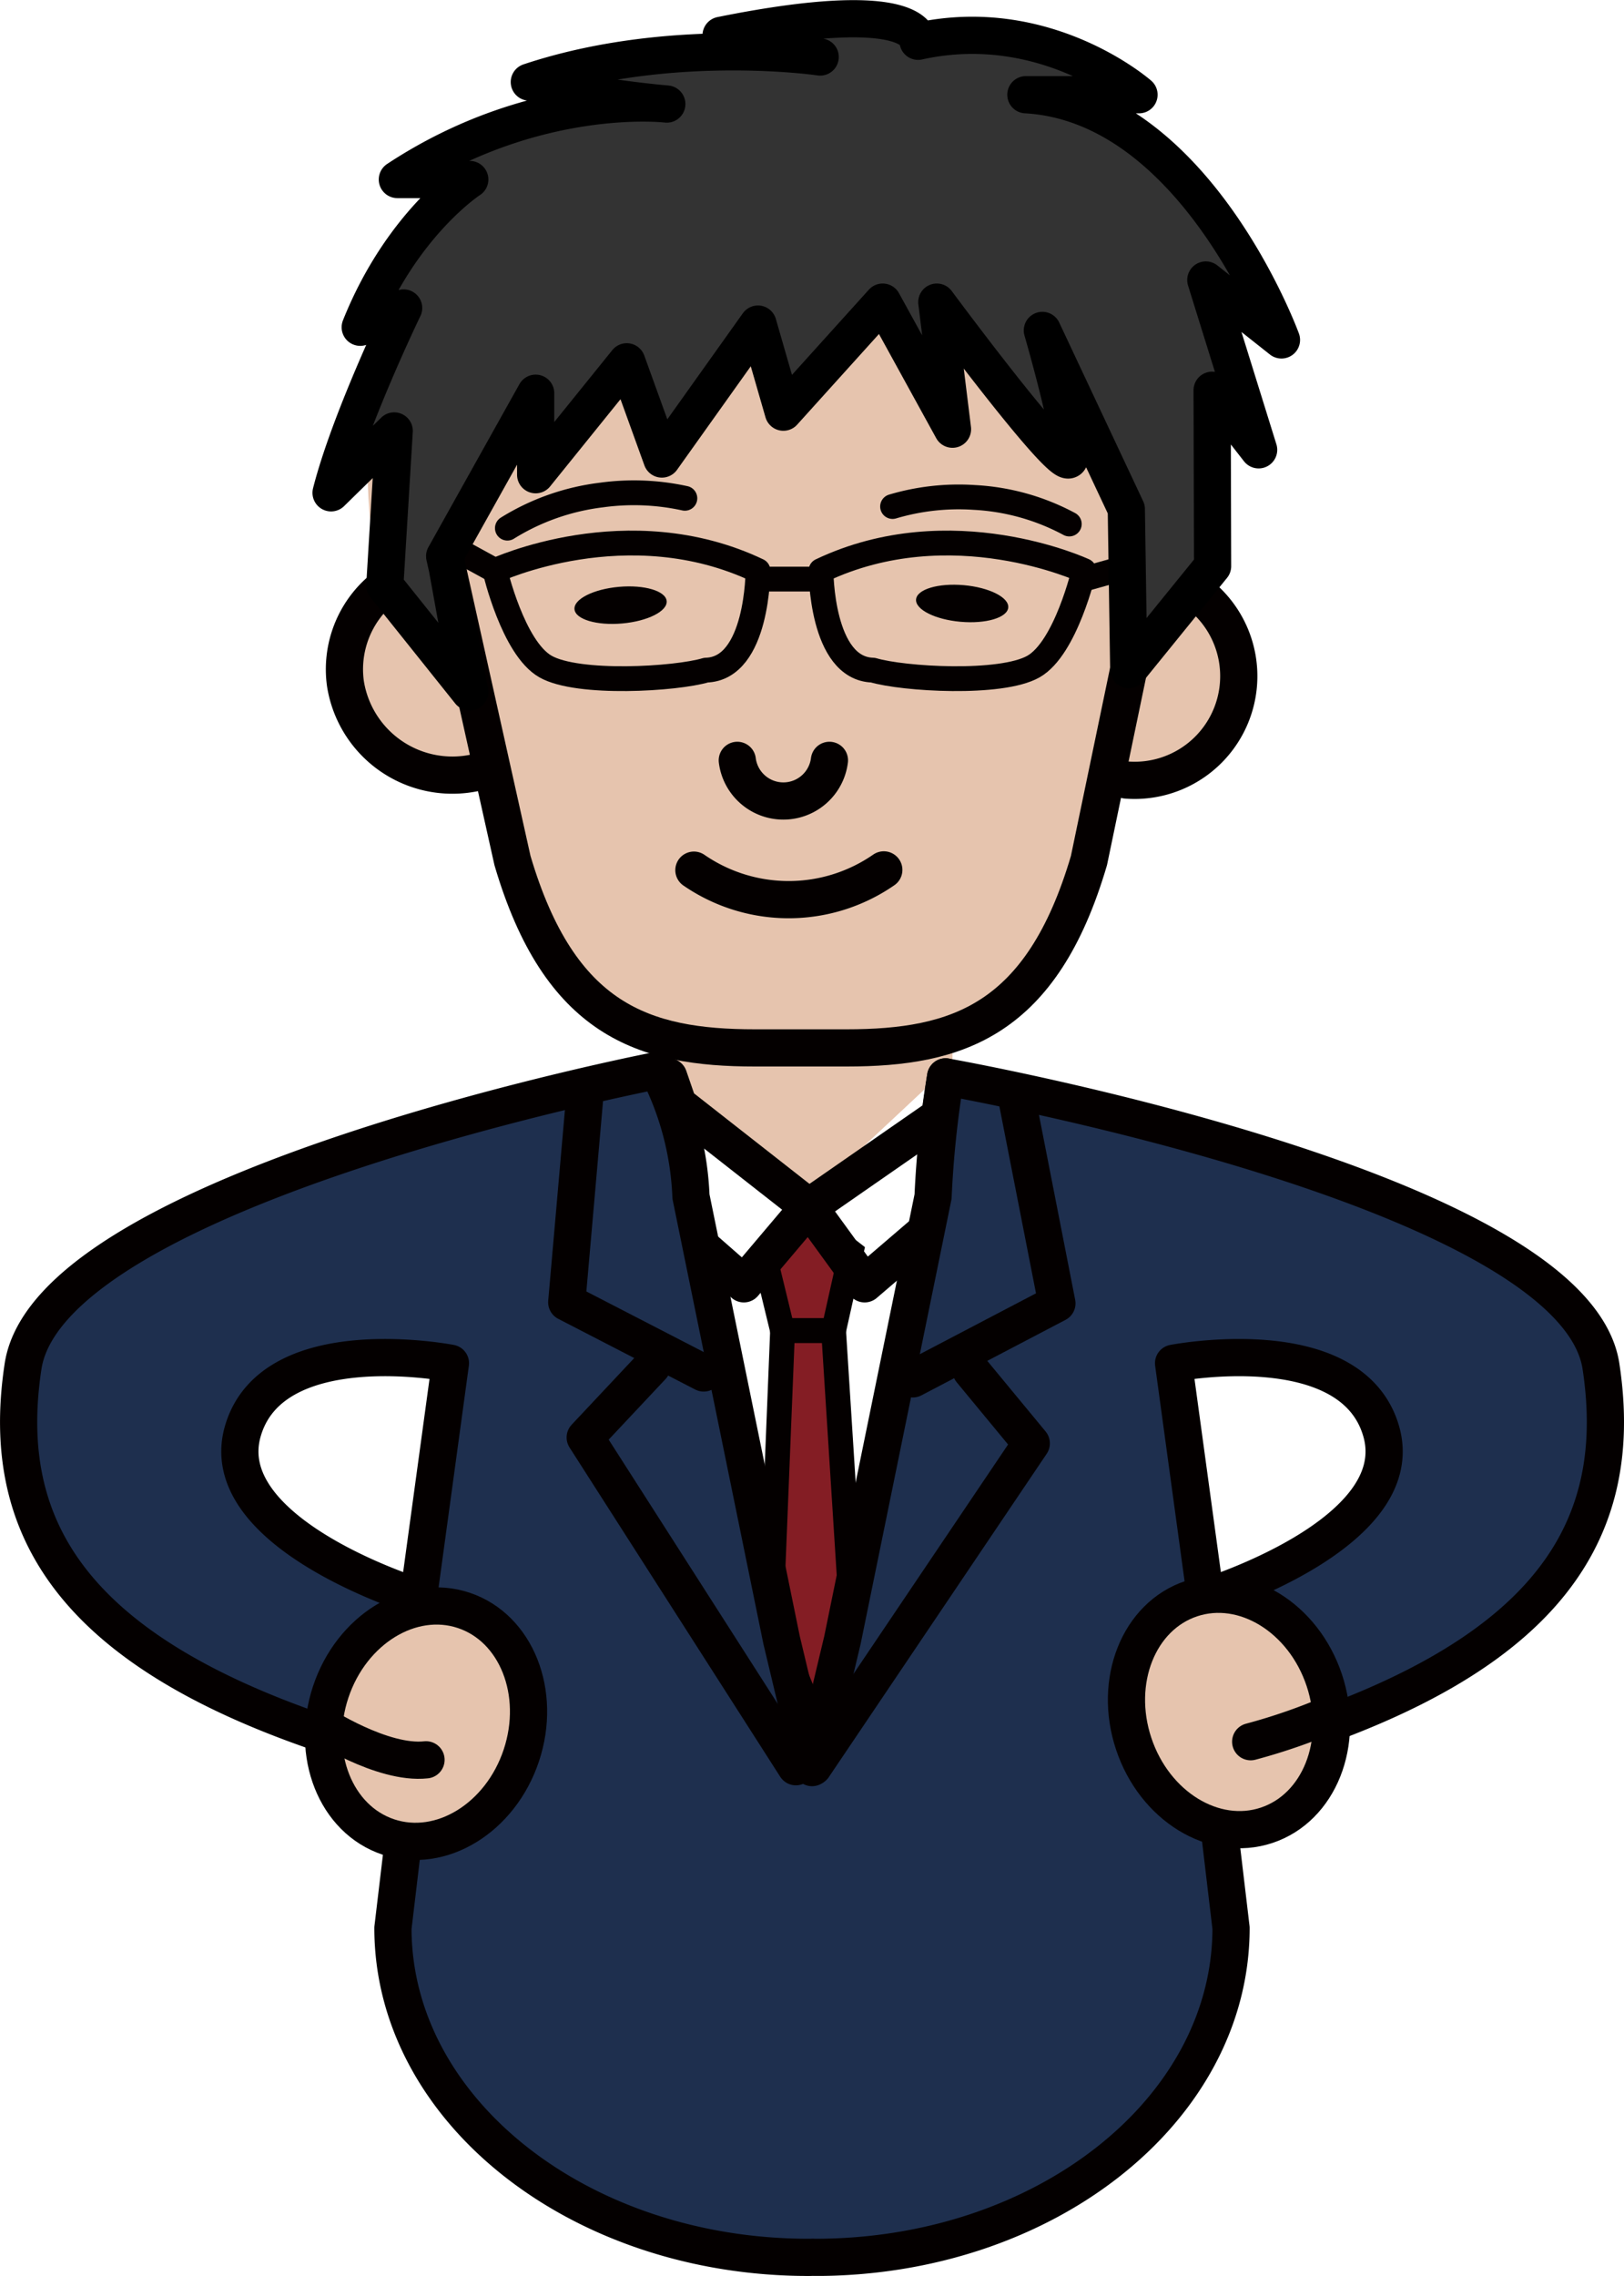 <svg id="レイヤー_1" data-name="レイヤー 1" xmlns="http://www.w3.org/2000/svg" viewBox="0 0 130.972 183.459"><defs><style>.cls-1,.cls-7{fill:#e6c4ae;}.cls-2{fill:#841d24;stroke-miterlimit:10;}.cls-2,.cls-4,.cls-5,.cls-6,.cls-7{stroke:#040000;}.cls-2,.cls-5{stroke-width:2px;}.cls-3{fill:#040000;}.cls-4,.cls-5{fill:none;}.cls-4,.cls-5,.cls-6,.cls-7,.cls-8{stroke-linecap:round;stroke-linejoin:round;}.cls-4,.cls-6,.cls-7,.cls-8{stroke-width:3px;}.cls-6{fill:#1e2f4e;}.cls-8{fill:#333;stroke:#000;}</style></defs><title>avator_teduka</title><path class="cls-1" d="M323.568,378.7c.575-2.261,5.053-4.558,4.651-6.766,0,0,3.781-21.4-2.173-25.994s-25.934-3.769-43.173-4.508c-27.409-1.175-20.974,33.15-20.974,33.15-.15,1.369,6.479,4.143,6.921,5.484,6.212,18.836,2.65,28.063,16.181,32.668h-.01l-.46,2.159,12.319,10.821,11.578-10.821v-2.159l2.114-.276C320.929,402.826,319.761,393.673,323.568,378.7Z" transform="translate(-231.611 -329.186)"/><path class="cls-1" d="M266.4,374.766a8.393,8.393,0,0,0-6.911,9.653,8.732,8.732,0,0,0,11.724,6.568" transform="translate(-231.611 -329.186)"/><path class="cls-1" d="M326,375a8.4,8.4,0,1,1-5.075,16" transform="translate(-231.611 -329.186)"/><polygon class="cls-2" points="61.627 101.157 63.112 107.262 67.227 107.262 68.641 100.932 65.229 98.294 61.627 101.157"/><polygon class="cls-2" points="68.641 129.488 65.771 138.945 62.19 130.176 63.112 107.262 67.227 107.262 68.641 129.488"/><ellipse class="cls-3" cx="281.659" cy="377.966" rx="3.732" ry="1.482" transform="translate(-263.929 -302.799) rotate(-5.073)"/><ellipse class="cls-3" cx="309.369" cy="377.966" rx="1.482" ry="3.732" transform="matrix(0.088, -0.996, 0.996, 0.088, -326.083, 323.516)"/><path class="cls-4" d="M302.887,399.308a13.473,13.473,0,0,1-15.314.021" transform="translate(-231.611 -329.186)"/><path class="cls-4" d="M291.072,390.478a3.745,3.745,0,0,0,7.431,0" transform="translate(-231.611 -329.186)"/><path class="cls-5" d="M317.846,371.425a18.163,18.163,0,0,0-7.659-2.14,18.736,18.736,0,0,0-6.592.731" transform="translate(-231.611 -329.186)"/><path class="cls-5" d="M272.53,371.76a18.612,18.612,0,0,1,7.6-2.673,19.193,19.193,0,0,1,6.714.266" transform="translate(-231.611 -329.186)"/><path class="cls-4" d="M266.647,374.818a8.4,8.4,0,0,0-7.181,9.454,8.733,8.733,0,0,0,11.534,6.9" transform="translate(-231.611 -329.186)"/><path class="cls-4" d="M324.337,375.379a8.4,8.4,0,0,1-1.891,16.684" transform="translate(-231.611 -329.186)"/><polyline class="cls-4" points="76.263 86.805 75.808 89.951 65.229 97.294 54.699 89.044 53.928 86.805"/><polyline class="cls-4" points="77.408 89.408 80.065 94.63 69.731 103.488 65.229 97.294 59.988 103.488 50.207 94.925 53.05 89.044"/><line class="cls-4" x1="65.136" y1="143.759" x2="65.136" y2="181.959"/><path class="cls-6" d="M360.725,439.318c-2.187-14.367-52.852-23.327-52.852-23.327a81.184,81.184,0,0,0-1.012,9.647l-7.309,35.752L297.1,471.669l-2.455-10.279-7.309-35.752a24.411,24.411,0,0,0-2.673-10.171s-49,9.484-51.191,23.851c-2.136,14.038,4.893,24.794,31.434,31.794L263.3,484.6c0,14.662,15.008,26.549,33.52,26.549.093,0,.184,0,.276-.006s.183.006.275.006c18.513,0,33.521-11.887,33.521-26.549l-1.6-13.484C355.831,464.112,362.861,453.356,360.725,439.318ZM251.19,444.567c2.379-8.293,16.747-5.492,16.747-5.492l-2.576,18.857S248.811,452.86,251.19,444.567Zm77.643,13.365-2.576-18.857s14.368-2.8,16.747,5.492S328.833,457.932,328.833,457.932Z" transform="translate(-231.611 -329.186)"/><polyline class="cls-4" points="47.196 87.981 45.707 104.975 56.752 110.674"/><polyline class="cls-4" points="52.586 110.132 47.196 115.872 64.187 142.414"/><polyline class="cls-4" points="81.994 88.509 85.238 105.063 73.614 111.15"/><polyline class="cls-4" points="78.317 110.474 83.17 116.348 65.596 142.414"/><ellipse class="cls-7" cx="330.727" cy="467.183" rx="8.101" ry="9.626" transform="translate(-362.158 -200.922) rotate(-18.398)"/><ellipse class="cls-7" cx="265.969" cy="468.131" rx="9.626" ry="8.101" transform="translate(-493.789 243.568) rotate(-71.602)"/><path class="cls-4" d="M339.325,467.183a47.486,47.486,0,0,1-6.848,2.4" transform="translate(-231.611 -329.186)"/><path class="cls-4" d="M257.4,468.131s5.034,3.3,8.568,2.912" transform="translate(-231.611 -329.186)"/><path class="cls-4" d="M267.472,374.019l5.47,24.537c3.8,12.885,10.579,15.1,19.541,15.1h7.409c8.961,0,15.746-2.218,19.541-15.1l4.888-23.474" transform="translate(-231.611 -329.186)"/><path class="cls-5" d="M271.53,375.182s10.709-5,21.21,0c0,0,.007,7.92-4.19,8.023-2.449.728-10.319,1.2-12.943-.288S271.53,375.182,271.53,375.182Z" transform="translate(-231.611 -329.186)"/><path class="cls-5" d="M319.033,375.182s-10.709-5-21.21,0c0,0-.007,7.92,4.191,8.023,2.448.728,10.319,1.2,12.942-.288S319.033,375.182,319.033,375.182Z" transform="translate(-231.611 -329.186)"/><line class="cls-5" x1="35.861" y1="43.774" x2="39.92" y2="45.997"/><line class="cls-5" x1="93.831" y1="44.885" x2="87.423" y2="46.68"/><line class="cls-5" x1="61.459" y1="46.68" x2="65.624" y2="46.68"/><path class="cls-8" d="M267.472,374.019l7.339-13.135v6.568l7.348-9.1,2.832,7.835,7.749-10.876,2.048,7.1,8.009-8.87,5.631,10.242-1.265-10.242s10.133,13.684,10.683,12.671-2.17-10.39-2.17-10.39l6.77,14.405.195,12.932,6.762-8.335-.037-14.179,3.751,4.8-4.259-13.687,6.1,4.829s-6.928-19-20.612-19.765h9.123s-7.5-6.589-17.816-4.308c0,0,.331-3.747-15.887-.48a47.15,47.15,0,0,0,7.991,1.747S285.707,332,274.3,335.8a82.649,82.649,0,0,0,11.087,1.774s-10.58-1.267-21.73,6.082h5.84s-5.493,3.547-8.834,11.91l3.5-1.554s-4.352,8.993-5.851,14.9l5.091-4.987-.758,12.468,6.851,8.565L267.691,375Z" transform="translate(-231.611 -329.186)"/></svg>